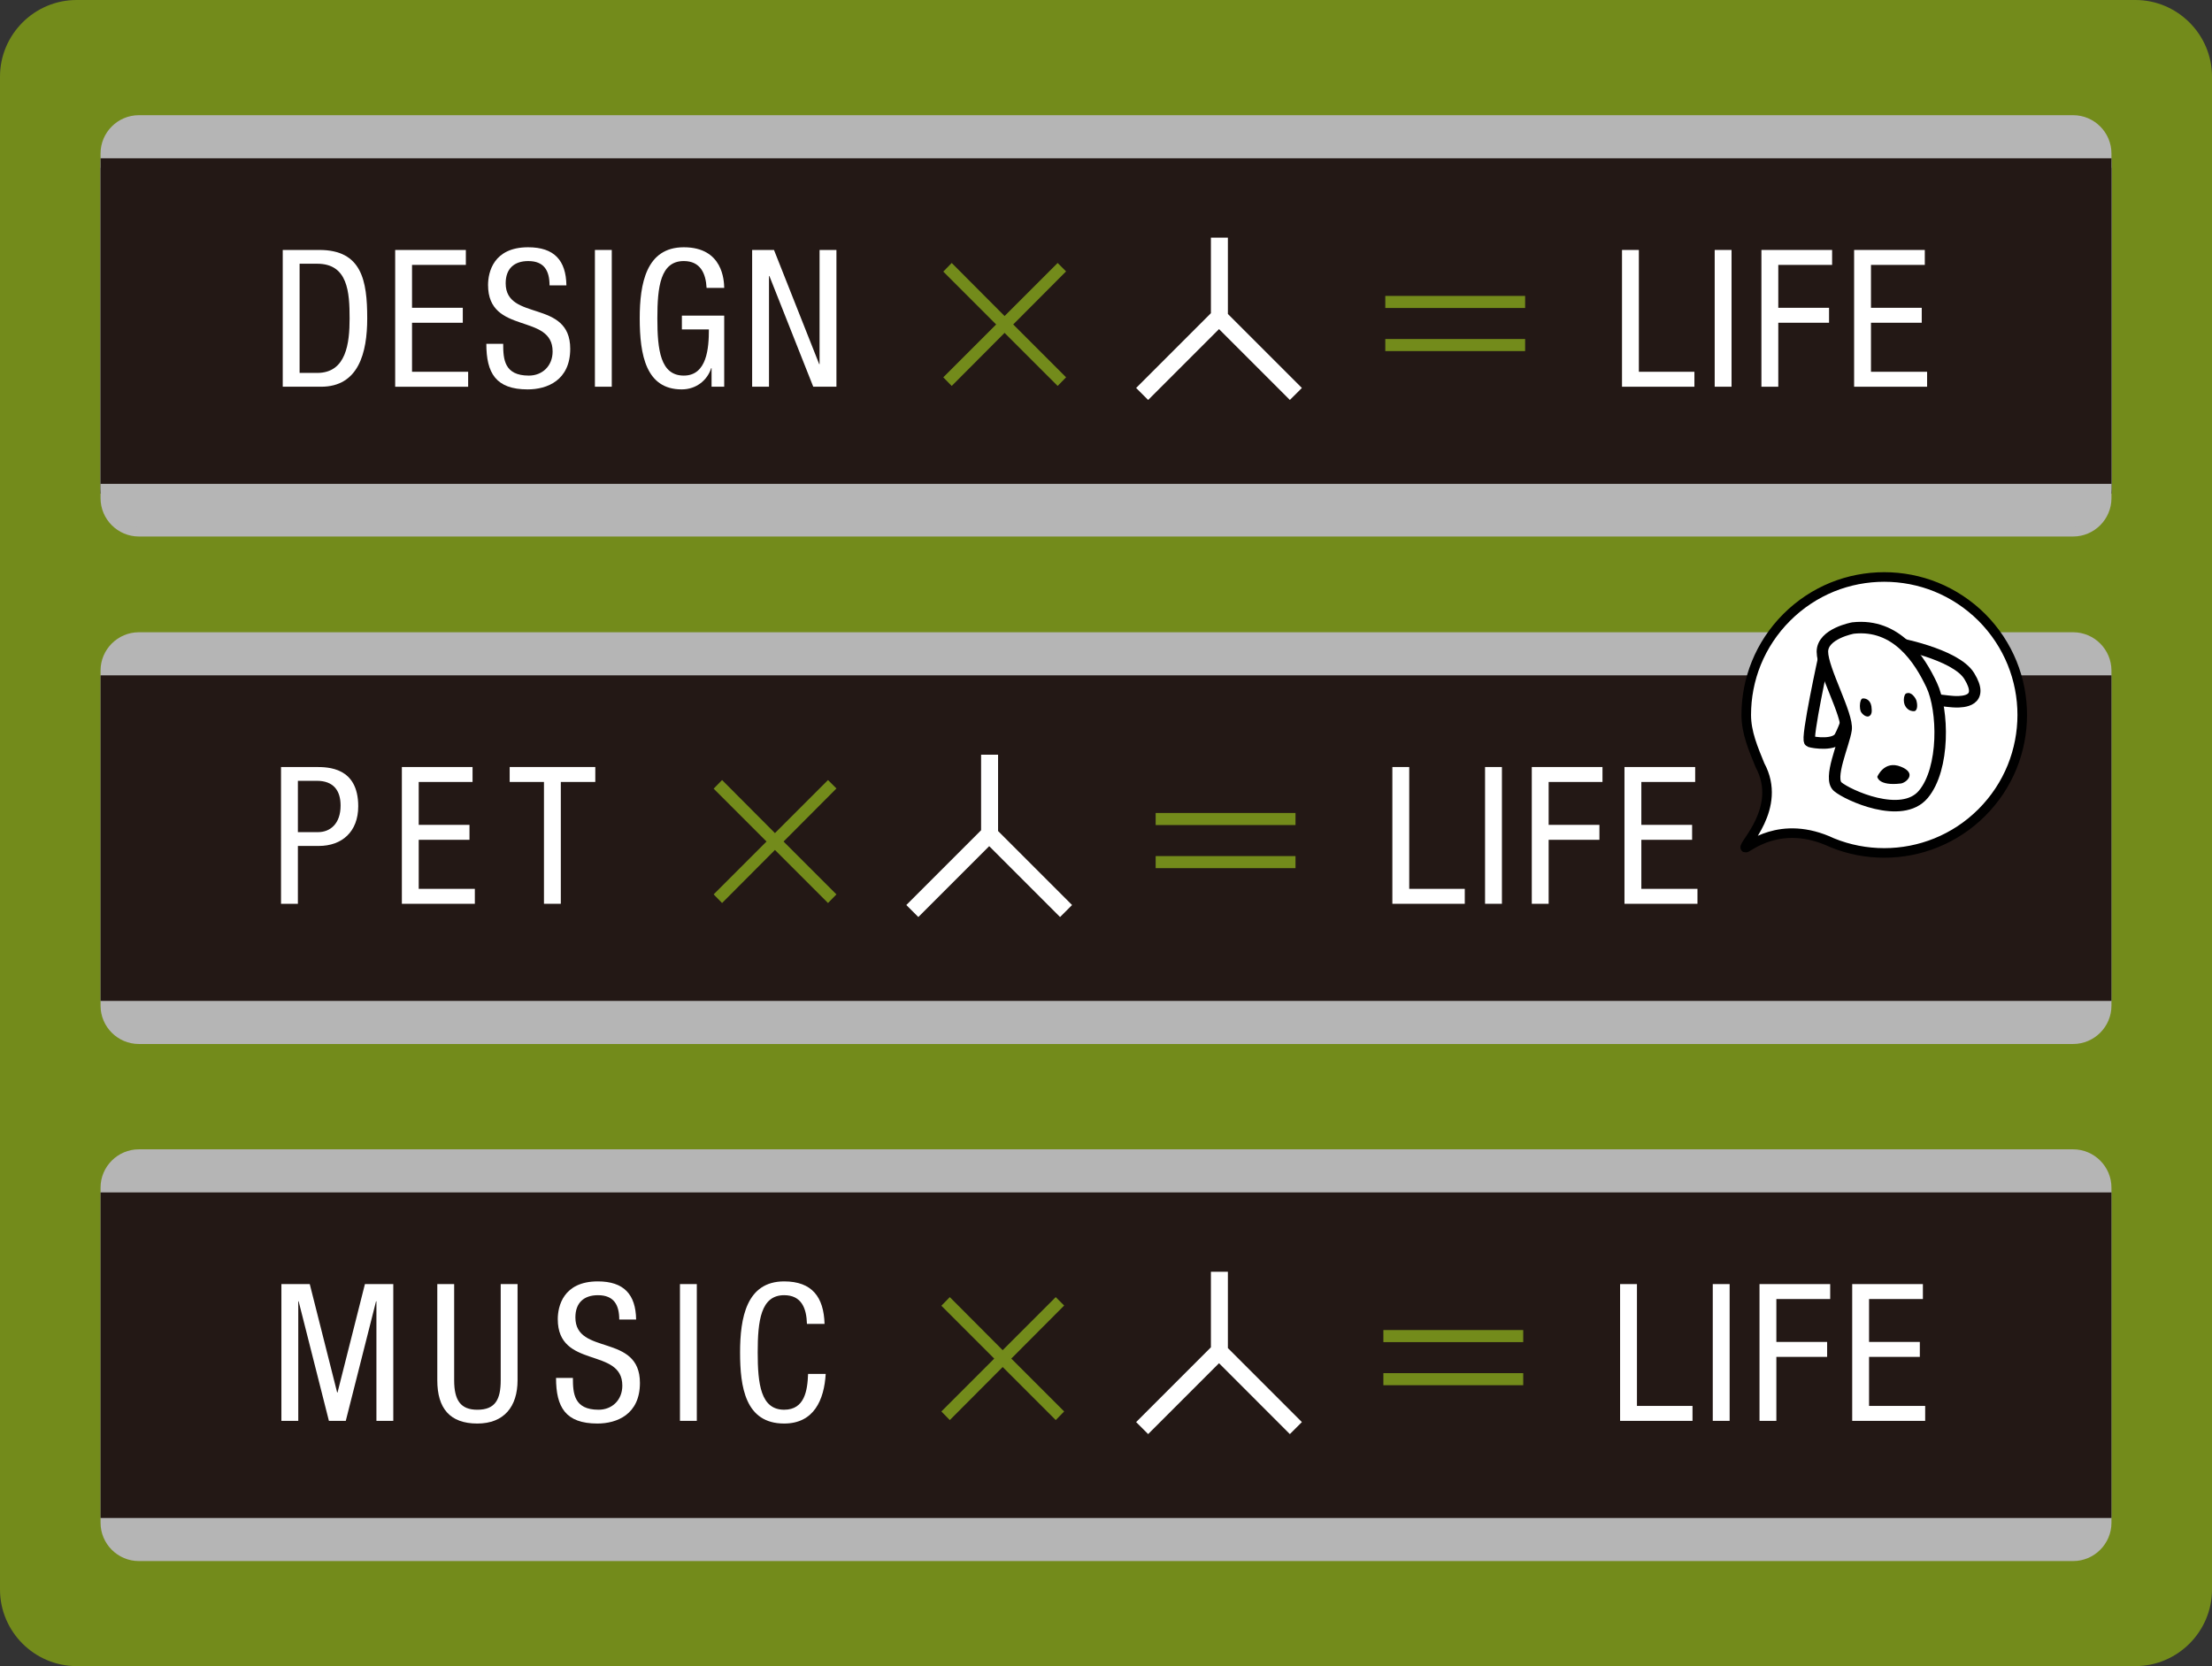 <?xml version="1.0" encoding="utf-8"?>
<!-- Generator: Adobe Illustrator 13.0.0, SVG Export Plug-In . SVG Version: 6.00 Build 14948)  -->
<!DOCTYPE svg PUBLIC "-//W3C//DTD SVG 1.1//EN" "http://www.w3.org/Graphics/SVG/1.1/DTD/svg11.dtd">
<svg version="1.1" id="レイヤー_1" xmlns="http://www.w3.org/2000/svg" xmlns:xlink="http://www.w3.org/1999/xlink" x="0px"
	 y="0px" width="231px" height="174px" viewBox="0 0 231 174" enable-background="new 0 0 231 174" xml:space="preserve">
<rect x="0" y="0" width="231" height="174" fill="#333333" stroke="none"/>
<g>
	<g>
		<path fill="#738B1B" d="M231,166c0,4.4-3.6,8-8,8H8c-4.4,0-8-3.6-8-8V8c0-4.4,3.6-8,8-8h215c4.4,0,8,3.6,8,8V166z"/>
	</g>
	<g>
		<path fill="#B5B5B5" d="M220.5,105.03c0,2.2-1.8,4-4,4h-202c-2.2,0-4-1.8-4-4v-35c0-2.2,1.8-4,4-4h202c2.2,0,4,1.8,4,4V105.03z"/>
	</g>
	<rect x="10.5" y="70.53" fill="#231815" width="210" height="34"/>
	<g>
		<path fill="#FFFFFF" d="M29.348,80.104h3.641c1.24,0,4.421,0,4.421,4.101c0,2.661-1.7,4.142-4.121,4.142h-2.181v6.041h-1.76
			V80.104z M31.107,86.905h2.101c1.28,0,2.36-0.88,2.36-2.78c0-1.561-0.74-2.581-2.48-2.581h-1.98V86.905z"/>
		<path fill="#FFFFFF" d="M41.967,80.104h7.382v1.561h-5.622v4.48h5.302v1.561h-5.302v5.121h5.861v1.561h-7.621V80.104z"/>
		<path fill="#FFFFFF" d="M58.567,94.387h-1.761V81.664h-3.58v-1.561h8.941v1.561h-3.601V94.387z"/>
		<path fill="#738B1B" d="M87.35,93.406l-0.881,0.9l-5.541-5.541l-5.521,5.541l-0.88-0.9l5.521-5.521l-5.521-5.521l0.88-0.9
			l5.521,5.541l5.541-5.541l0.881,0.88l-5.521,5.541L87.35,93.406z"/>
		<path fill="#738B1B" d="M120.686,84.904h14.604v1.261h-14.604V84.904z M120.686,90.666v-1.261h14.604v1.261H120.686z"/>
		<path fill="#FFFFFF" d="M145.405,80.104h1.761v12.723h5.801v1.561h-7.562V80.104z"/>
		<path fill="#FFFFFF" d="M155.085,80.104h1.761v14.283h-1.761V80.104z"/>
		<path fill="#FFFFFF" d="M159.965,80.104h7.383v1.561h-5.622v4.48h5.302v1.561h-5.302v6.682h-1.761V80.104z"/>
		<path fill="#FFFFFF" d="M169.645,80.104h7.383v1.561h-5.622v4.48h5.302v1.561h-5.302v5.121h5.861v1.561h-7.622V80.104z"/>
	</g>
	<polygon fill="#FFFFFF" points="104.229,86.789 104.229,78.817 102.456,78.817 102.456,86.707 94.647,94.516 95.901,95.77 
		103.302,88.369 110.702,95.77 111.956,94.516 	"/>
	<g>
		<path fill="#B5B5B5" d="M220.5,52.03c0,2.2-1.8,4-4,4h-202c-2.2,0-4-1.8-4-4v-35c0-2.2,1.8-4,4-4h202c2.2,0,4,1.8,4,4V52.03z"/>
	</g>
	<rect x="10.5" y="17.53" fill="#231815" width="210" height="34"/>
	<g>
		<path fill="#FFFFFF" d="M29.527,27.104h3.82c4.441,0,5.002,3.201,5.002,7.142c0,3.601-0.9,7.142-4.821,7.142h-4.001V27.104z
			 M31.287,39.946h1.841c3.041,0,3.381-3.12,3.381-5.681c0-2.761-0.181-5.722-3.381-5.722h-1.841V39.946z"/>
		<path fill="#FFFFFF" d="M41.268,27.104h7.381v1.561h-5.621v4.48h5.301v1.561h-5.301v5.121h5.861v1.561h-7.621V27.104z"/>
		<path fill="#FFFFFF" d="M57.389,30.805c0-1.501-0.54-2.541-2.221-2.541c-1.48,0-2.36,0.801-2.36,2.32
			c0,4.021,6.741,1.621,6.741,6.842c0,3.301-2.42,4.241-4.441,4.241c-3.34,0-4.32-1.721-4.32-4.761h1.76
			c0,1.6,0.101,3.32,2.682,3.32c1.4,0,2.48-1,2.48-2.521c0-4.041-6.742-1.7-6.742-6.941c0-1.32,0.561-3.941,4.182-3.941
			c2.721,0,3.961,1.36,4,3.981H57.389z"/>
		<path fill="#FFFFFF" d="M62.127,27.104h1.76v14.283h-1.76V27.104z"/>
		<path fill="#FFFFFF" d="M73.789,31.064c-0.08-1.5-0.641-2.801-2.381-2.801c-2.44,0-2.76,2.681-2.76,5.981s0.319,5.981,2.76,5.981
			c2.441,0,2.621-2.921,2.621-4.821h-2.82v-1.44h4.42v7.422h-1.32v-1.94H74.27c-0.381,1.221-1.521,2.221-3.081,2.221
			c-3.722,0-4.382-3.581-4.382-7.422c0-3.601,0.66-7.422,4.602-7.422c4.102,0,4.201,3.501,4.221,4.241H73.789z"/>
		<path fill="#FFFFFF" d="M78.547,27.104h2.281l4.721,11.923h0.039V27.104h1.761v14.283h-2.421l-4.58-11.562h-0.041v11.562h-1.76
			V27.104z"/>
		<path fill="#738B1B" d="M111.33,40.406l-0.88,0.9l-5.542-5.541l-5.521,5.541l-0.88-0.9l5.521-5.521l-5.521-5.521l0.88-0.9
			l5.521,5.541l5.542-5.541l0.88,0.88l-5.521,5.541L111.33,40.406z"/>
		<path fill="#738B1B" d="M144.667,31.904h14.603v1.261h-14.603V31.904z M144.667,37.666v-1.261h14.603v1.261H144.667z"/>
		<path fill="#FFFFFF" d="M169.387,27.104h1.76v12.723h5.801v1.561h-7.561V27.104z"/>
		<path fill="#FFFFFF" d="M179.066,27.104h1.76v14.283h-1.76V27.104z"/>
		<path fill="#FFFFFF" d="M183.946,27.104h7.382v1.561h-5.621v4.48h5.301v1.561h-5.301v6.682h-1.761V27.104z"/>
		<path fill="#FFFFFF" d="M193.626,27.104h7.382v1.561h-5.621v4.48h5.301v1.561h-5.301v5.121h5.861v1.561h-7.622V27.104z"/>
	</g>
	<polygon fill="#FFFFFF" points="128.229,33.789 128.229,25.817 126.456,25.817 126.456,33.707 118.647,41.516 119.901,42.77 
		127.302,35.369 134.702,42.77 135.956,41.516 	"/>
	<g>
		<path fill="#B5B5B5" d="M220.5,51.03c0,2.2-1.8,4-4,4h-202c-2.2,0-4-1.8-4-4v-35c0-2.2,1.8-4,4-4h202c2.2,0,4,1.8,4,4V51.03z"/>
	</g>
	<rect x="10.5" y="16.53" fill="#231815" width="210" height="34"/>
	<g>
		<path fill="#FFFFFF" d="M29.527,26.104h3.82c4.441,0,5.002,3.201,5.002,7.142c0,3.601-0.9,7.142-4.821,7.142h-4.001V26.104z
			 M31.287,38.946h1.841c3.041,0,3.381-3.12,3.381-5.681c0-2.761-0.181-5.722-3.381-5.722h-1.841V38.946z"/>
		<path fill="#FFFFFF" d="M41.268,26.104h7.381v1.561h-5.621v4.48h5.301v1.561h-5.301v5.121h5.861v1.561h-7.621V26.104z"/>
		<path fill="#FFFFFF" d="M57.389,29.805c0-1.501-0.54-2.541-2.221-2.541c-1.48,0-2.36,0.801-2.36,2.32
			c0,4.021,6.741,1.621,6.741,6.842c0,3.301-2.42,4.241-4.441,4.241c-3.34,0-4.32-1.721-4.32-4.761h1.76
			c0,1.6,0.101,3.32,2.682,3.32c1.4,0,2.48-1,2.48-2.521c0-4.041-6.742-1.7-6.742-6.941c0-1.32,0.561-3.941,4.182-3.941
			c2.721,0,3.961,1.36,4,3.981H57.389z"/>
		<path fill="#FFFFFF" d="M62.127,26.104h1.76v14.283h-1.76V26.104z"/>
		<path fill="#FFFFFF" d="M73.789,30.064c-0.08-1.5-0.641-2.801-2.381-2.801c-2.44,0-2.76,2.681-2.76,5.981s0.319,5.981,2.76,5.981
			c2.441,0,2.621-2.921,2.621-4.821h-2.82v-1.44h4.42v7.422h-1.32v-1.94H74.27c-0.381,1.221-1.521,2.221-3.081,2.221
			c-3.722,0-4.382-3.581-4.382-7.422c0-3.601,0.66-7.422,4.602-7.422c4.102,0,4.201,3.501,4.221,4.241H73.789z"/>
		<path fill="#FFFFFF" d="M78.547,26.104h2.281l4.721,11.923h0.039V26.104h1.761v14.283h-2.421l-4.58-11.562h-0.041v11.562h-1.76
			V26.104z"/>
		<path fill="#738B1B" d="M111.33,39.406l-0.88,0.9l-5.542-5.541l-5.521,5.541l-0.88-0.9l5.521-5.521l-5.521-5.521l0.88-0.9
			l5.521,5.541l5.542-5.541l0.88,0.88l-5.521,5.541L111.33,39.406z"/>
		<path fill="#738B1B" d="M144.667,30.904h14.603v1.261h-14.603V30.904z M144.667,36.666v-1.261h14.603v1.261H144.667z"/>
		<path fill="#FFFFFF" d="M169.387,26.104h1.76v12.723h5.801v1.561h-7.561V26.104z"/>
		<path fill="#FFFFFF" d="M179.066,26.104h1.76v14.283h-1.76V26.104z"/>
		<path fill="#FFFFFF" d="M183.946,26.104h7.382v1.561h-5.621v4.48h5.301v1.561h-5.301v6.682h-1.761V26.104z"/>
		<path fill="#FFFFFF" d="M193.626,26.104h7.382v1.561h-5.621v4.48h5.301v1.561h-5.301v5.121h5.861v1.561h-7.622V26.104z"/>
	</g>
	<polygon fill="#FFFFFF" points="128.229,32.789 128.229,24.817 126.456,24.817 126.456,32.707 118.647,40.516 119.901,41.77 
		127.302,34.369 134.702,41.77 135.956,40.516 	"/>
	<g>
		<path fill="#B5B5B5" d="M220.5,159.03c0,2.2-1.8,4-4,4h-202c-2.2,0-4-1.8-4-4v-35c0-2.2,1.8-4,4-4h202c2.2,0,4,1.8,4,4V159.03z"/>
	</g>
	<rect x="10.5" y="124.53" fill="#231815" width="210" height="34"/>
	<g>
		<path fill="#FFFFFF" d="M29.387,134.104h2.961l2.861,11.322h0.039l2.861-11.322h2.961v14.283H39.31v-12.482h-0.04l-3.16,12.482
			h-1.762l-3.16-12.482h-0.04v12.482h-1.761V134.104z"/>
		<path fill="#FFFFFF" d="M45.667,134.104h1.761v10.042c0,2.101,0.68,3.081,2.42,3.081c1.881,0,2.441-1.08,2.441-3.081v-10.042h1.76
			v10.042c0,2.741-1.4,4.521-4.201,4.521c-2.86,0-4.181-1.58-4.181-4.521V134.104z"/>
		<path fill="#FFFFFF" d="M64.668,137.805c0-1.501-0.539-2.541-2.221-2.541c-1.48,0-2.359,0.801-2.359,2.32
			c0,4.021,6.74,1.621,6.74,6.842c0,3.301-2.42,4.241-4.44,4.241c-3.341,0-4.321-1.721-4.321-4.761h1.761
			c0,1.6,0.101,3.32,2.681,3.32c1.4,0,2.48-1,2.48-2.521c0-4.041-6.741-1.7-6.741-6.941c0-1.32,0.56-3.941,4.181-3.941
			c2.721,0,3.961,1.36,4.001,3.981H64.668z"/>
		<path fill="#FFFFFF" d="M71.008,134.104h1.76v14.283h-1.76V134.104z"/>
		<path fill="#FFFFFF" d="M86.229,143.485c-0.16,2.701-1.221,5.182-4.341,5.182c-4.061,0-4.602-3.821-4.602-7.422
			s0.66-7.422,4.602-7.422c2.92,0,4.141,1.641,4.221,4.441h-1.84c-0.041-1.62-0.561-3.001-2.381-3.001
			c-2.441,0-2.761,2.681-2.761,5.981s0.319,5.981,2.761,5.981c2.141,0,2.439-2.001,2.5-3.741H86.229z"/>
		<path fill="#738B1B" d="M111.13,147.406l-0.88,0.9l-5.541-5.541l-5.521,5.541l-0.881-0.9l5.521-5.521l-5.521-5.521l0.881-0.9
			l5.521,5.541l5.541-5.541l0.88,0.88l-5.521,5.541L111.13,147.406z"/>
		<path fill="#738B1B" d="M144.467,138.904h14.604v1.261h-14.604V138.904z M144.467,144.666v-1.261h14.604v1.261H144.467z"/>
		<path fill="#FFFFFF" d="M169.186,134.104h1.761v12.723h5.802v1.561h-7.562V134.104z"/>
		<path fill="#FFFFFF" d="M178.865,134.104h1.761v14.283h-1.761V134.104z"/>
		<path fill="#FFFFFF" d="M183.746,134.104h7.382v1.561h-5.622v4.48h5.302v1.561h-5.302v6.682h-1.76V134.104z"/>
		<path fill="#FFFFFF" d="M193.426,134.104h7.382v1.561h-5.622v4.48h5.302v1.561h-5.302v5.121h5.861v1.561h-7.621V134.104z"/>
	</g>
	<polygon fill="#FFFFFF" points="128.229,140.789 128.229,132.817 126.456,132.817 126.456,140.707 118.647,148.516 119.901,149.77 
		127.302,142.369 134.702,149.77 135.956,148.516 	"/>
	<path fill="#FFFFFF" stroke="#000000" stroke-linecap="round" stroke-linejoin="round" d="M206.963,84.855
		c-1.407,1.406-3.034,2.463-4.767,3.164c-1.737,0.706-3.579,1.057-5.423,1.057s-3.691-0.351-5.423-1.057
		c-5.461-2.581-8.885,0.617-9.077,0.516c-0.384-0.202,3.942-4.161,1.521-8.619c-0.702-1.732-1.431-3.405-1.433-5.247
		c0-1.851,0.351-3.693,1.056-5.429c0.704-1.729,1.761-3.355,3.168-4.763c1.405-1.406,3.029-2.459,4.764-3.169
		c1.733-0.7,3.578-1.051,5.422-1.051c1.848,0,3.691,0.351,5.421,1.051c1.737,0.71,3.361,1.763,4.771,3.165
		c1.404,1.411,2.461,3.038,3.165,4.77c0.702,1.732,1.056,3.575,1.056,5.426c-0.003,1.842-0.354,3.685-1.056,5.42
		C209.423,81.825,208.367,83.447,206.963,84.855z"/>
	<path fill="#FFFFFF" stroke="#000000" stroke-width="1.2" d="M190.519,68.425c0,0-1.947,8.863-1.514,9.008
		c0.438,0.146,2.637,0.454,3.143-0.491c0.51-0.945,1.18-2.991,1.18-2.991S192.188,67.481,190.519,68.425z"/>
	<path fill="#FFFFFF" stroke="#000000" stroke-width="1.2" d="M197.8,67.114c0,0,6.4,1.13,7.85,3.488
		c1.65,2.683-0.727,2.689-1.379,2.689c-0.656,0-3.273-0.364-3.273-0.364L197.8,67.114z"/>
	<path fill="#FFFFFF" stroke="#000000" stroke-width="1.2" d="M193.513,65.587c0,0-3.199,0.581-3.199,2.471
		c0,1.89,2.691,6.614,2.473,8.141c-0.219,1.526-1.891,5.087-0.873,5.959c1.02,0.872,6.688,3.488,8.939,0.799
		c2.254-2.689,2.109-8.794,0.873-11.411C200.491,68.931,198.091,65.079,193.513,65.587z"/>
	<path d="M196.048,81.122c0,0,0.705-1.756,2.457-1.054c1.758,0.703,0.525,1.693,0,1.756
		C196.136,82.107,196.048,81.122,196.048,81.122z"/>
	<path d="M195.431,73.755c0,0.218,0.191,0.887-0.307,1.067c-0.395,0.072-0.756-0.391-0.811-0.534
		c-0.053-0.143-0.084-0.339-0.084-0.557c0-0.217,0.031-0.415,0.084-0.557c0.055-0.142,0.127-0.23,0.211-0.23
		C194.72,72.92,195.298,72.987,195.431,73.755z"/>
	<path d="M200.118,73.12c0.152,0.486,0.127,1.022-0.156,1.145c-0.725,0.073-1.002-0.533-1.057-0.661s-0.088-0.303-0.088-0.497
		c0-0.195,0.033-0.371,0.088-0.498s0.129-0.205,0.215-0.205C199.581,72.234,199.989,72.813,200.118,73.12z"/>
</g>
</svg>
